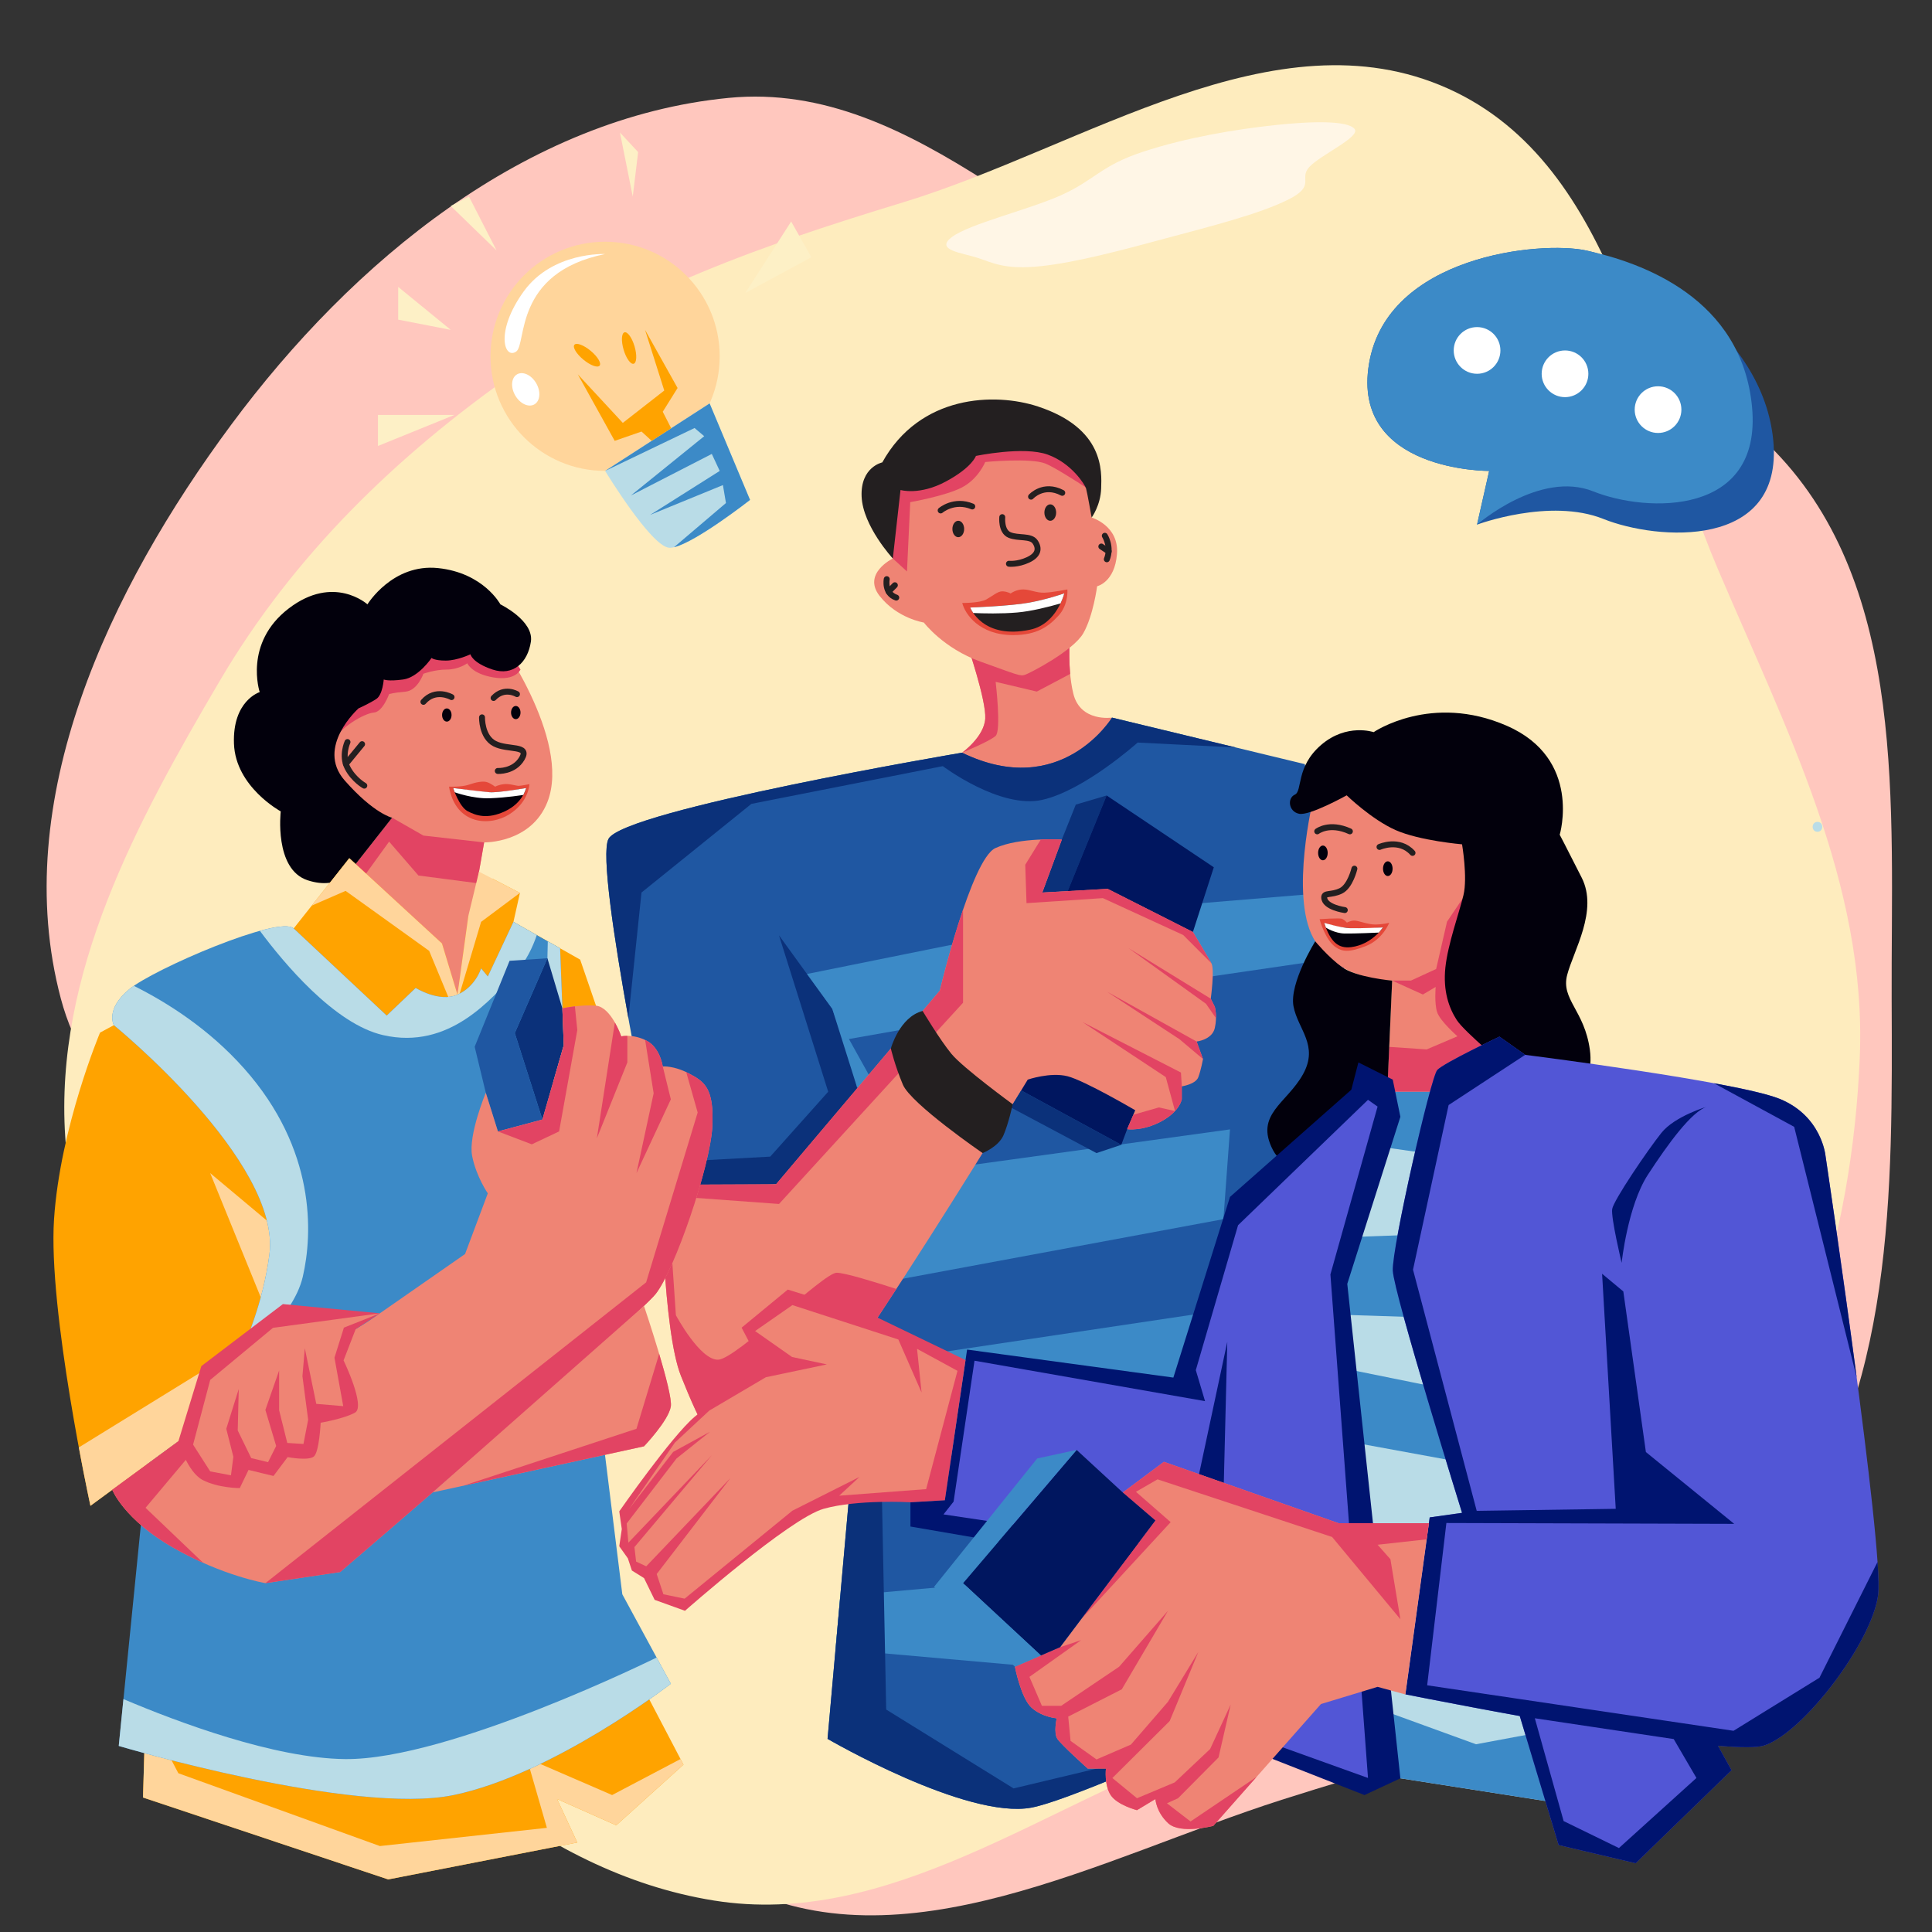 <svg width="580" height="580" viewBox="0 0 580 580" fill="none" xmlns="http://www.w3.org/2000/svg">
<rect x="0" y="0" width="580" height="580" fill="#333333" stroke="none"/>
<g clip-path="url(#clip0_470_16583)">
<path fill-rule="evenodd" clip-rule="evenodd" d="M18.263 299.777C2.508 240.416 32.853 176.811 69.431 127.476C105.786 78.442 157.98 35.301 218.734 29.388C275.892 23.825 317.742 79.641 372.152 98.012C425.553 116.042 493.558 94.976 532.804 135.43C572.788 176.645 567.677 242.355 567.891 299.777C568.105 357.411 568.941 419.157 534.028 465.014C499.421 510.469 439.165 522.91 384.752 540.322C330.607 557.649 270.729 591.617 220.279 565.414C169.796 539.194 180.541 461.652 146.106 416.373C110.318 369.313 33.429 356.921 18.263 299.777Z" fill="#FFC7BE"/>
<path fill-rule="evenodd" clip-rule="evenodd" d="M434.714 26.59C485.998 49.628 493.645 118.905 515.633 170.631C535.975 218.487 560.472 265.436 558.32 317.374C556.102 370.899 540.247 426.02 503.437 464.931C467.799 502.604 411.597 506.177 362.873 523.977C313.127 542.152 266.643 578.947 214.331 570.553C161.012 561.998 119.416 520.451 84.446 479.302C50.867 439.788 23.064 393.118 19.592 341.403C16.295 292.28 41.037 246.794 65.991 204.367C88.073 166.823 118.881 136.91 154.565 111.922C190.018 87.096 229.647 73.38 271.059 60.766C325.468 44.194 382.81 3.275 434.714 26.59Z" fill="#FEECBE"/>
<path d="M290.421 193.657C290.421 193.657 296.098 210.206 295.777 215.722C295.45 221.239 288.822 225.959 288.822 225.959C288.822 225.959 304.908 235.434 316.422 231.053C327.943 226.672 333.84 215.431 333.84 215.431C333.84 215.431 324.334 216.852 322.224 208.256C320.114 199.655 321.416 188.301 321.416 188.301L290.421 193.657Z" fill="#EF8474"/>
<path d="M288.816 225.965C288.816 225.965 187.118 243.168 182.666 251.865C178.219 260.567 198.454 355.678 198.454 355.678C198.454 355.678 220.312 356.285 229.823 355.678C239.334 355.072 254.915 355.946 254.915 355.946L255.723 440.06L248.435 522.016C248.435 522.016 290.124 546.299 309.651 542.655C329.179 539.011 440.887 485.588 440.887 485.588L391.714 229.395L333.839 215.431C333.833 215.437 318.574 240.433 288.816 225.965Z" fill="#1F57A2"/>
<path d="M312.891 240.124C325.541 237.289 341.526 222.921 341.526 222.921L370.975 224.395L333.834 215.437C333.834 215.437 318.574 240.427 288.816 225.959C288.816 225.959 187.119 243.162 182.666 251.859C180.479 256.133 184.242 281.218 188.641 305.662L192.582 267.944L225.568 241.331L283.038 230.001C283.044 230.007 300.242 242.96 312.891 240.124Z" fill="#0B317A"/>
<path d="M229.818 355.679C239.329 355.072 254.91 355.946 254.91 355.946C254.91 355.946 259.362 344.14 258.661 334.326C257.965 324.512 249.845 302.856 249.845 302.856L233.86 280.796L248.632 327.746L231.227 347.226L197.07 349.098C197.92 353.229 198.443 355.667 198.443 355.667L226.941 355.803C227.993 355.78 228.956 355.732 229.818 355.679Z" fill="#0B317A"/>
<path d="M242.266 292.394L338.387 272.979L399.11 267.95L402.843 287.4L349.824 295.158L254.856 311.921L275.305 348.694L257.24 326.236L249.857 302.862L242.266 292.394Z" fill="#3C8AC7"/>
<path d="M369.251 339.052L259.671 354.157L253.75 387.095L367.277 365.998L369.251 339.052Z" fill="#3C8AC7"/>
<path d="M379.268 391.494L255.434 410.011L255.707 438.55L391.716 434.294L379.268 391.494Z" fill="#3C8AC7"/>
<path d="M252.247 479.18L250.838 495.057L393.653 507.707V466.471L252.247 479.18Z" fill="#3C8AC7"/>
<path d="M304.289 536.895L266.043 513.218L263.766 399.846L259.67 354.163L255.111 376.068L255.729 440.066L248.441 522.022C248.441 522.022 290.13 546.305 309.657 542.661C316.624 541.359 335.337 533.721 356.523 524.429L304.289 536.895Z" fill="#0B317A"/>
<path d="M312.893 267.95L318.76 252.055L322.962 241.545L332.218 238.811L320.525 267.522L312.893 267.95Z" fill="#0B317A"/>
<path d="M364.394 260.365L332.216 238.811L320.524 267.522L300.039 323.804L336.615 343.688L338.387 338.98L340.818 333.315L364.394 260.365Z" fill="#00165F"/>
<path d="M318.759 252.055C318.759 252.055 306.109 251.258 298.827 254.599C291.539 257.94 282.129 297.399 282.129 297.399L232.969 355.536L198.455 355.678C198.455 355.678 198.96 399.388 204.423 413.048C209.886 426.708 216.871 442.491 226.887 442.491C236.904 442.491 308.54 324.107 308.54 324.107C308.54 324.107 315.317 321.783 320.483 323.097C325.648 324.41 340.819 333.315 340.819 333.315L338.387 338.98C338.387 338.98 342.941 339.688 348.606 336.656C354.271 333.618 354.776 329.98 354.776 329.98V326.134C354.776 326.134 358.925 325.528 359.734 323.4C360.542 321.272 361.149 317.937 361.149 317.937L359.229 312.676C359.229 312.676 363.883 312.171 364.691 308.628C365.5 305.085 364.691 302.256 364.691 302.256L363.479 299.824C363.479 299.824 364.691 291.021 363.681 289.202C362.67 287.383 358.117 279.791 358.117 279.791L332.52 266.839L312.892 267.95L318.759 252.055Z" fill="#EF8474"/>
<path d="M354.077 311.969L361.157 317.937L359.237 312.676L332.32 297.702L354.077 311.969Z" fill="#E24463"/>
<path d="M354.785 326.134L354.529 321.985L324.932 306.809L349.976 323.352L352.752 333.547C354.553 331.586 354.785 329.981 354.785 329.981V326.134Z" fill="#E24463"/>
<path d="M355.212 280.701L363.689 289.202C362.678 287.383 358.125 279.791 358.125 279.791L332.528 266.839L312.899 267.95L318.767 252.055C318.767 252.055 316.074 251.888 312.459 252.031L307.787 259.604L308.168 271.136L331.083 269.621L355.212 280.701Z" fill="#E24463"/>
<path d="M348.607 336.656C350.515 335.633 351.829 334.546 352.744 333.547L347.9 332.453L340.243 334.653L338.389 338.98C338.389 338.98 342.942 339.687 348.607 336.656Z" fill="#E24463"/>
<path d="M362.042 301.34L365.055 305.668C365.091 303.635 364.699 302.249 364.699 302.249L363.486 299.818L338.799 284.642L362.042 301.34Z" fill="#E24463"/>
<path d="M251.17 382.084C247.223 382.084 221.121 407.883 215.658 408.186C210.195 408.489 202.907 394.829 202.907 394.829L200.476 359.007L233.866 361.439L289.114 301.031V273.086C285.161 284.69 282.135 297.393 282.135 297.393L232.974 355.53L198.455 355.679C198.455 355.679 198.96 399.388 204.423 413.048C209.886 426.709 216.871 442.491 226.887 442.491C231.69 442.491 250.653 415.284 269.099 386.958C262.548 384.836 253.596 382.084 251.17 382.084Z" fill="#E24463"/>
<path d="M288.816 225.965C288.816 225.965 297.156 222.541 298.898 220.918C300.64 219.295 298.898 204.695 298.898 204.695L311.257 207.614L321.273 202.318C320.625 195.202 321.41 188.307 321.41 188.307L290.421 193.663C290.421 193.663 296.098 210.212 295.777 215.728C295.45 221.239 288.816 225.965 288.816 225.965Z" fill="#E24463"/>
<path d="M268.028 167.662C268.028 167.662 258.778 172.162 264.075 178.914C269.365 185.667 277.337 186.886 277.337 186.886C277.337 186.886 283.198 194.632 294.314 198.608C305.43 202.585 306.239 203.073 307.701 202.585C309.163 202.098 322.223 195.363 325.225 190.09C328.227 184.817 329.362 175.996 329.362 175.996C329.362 175.996 334.653 174.842 335.325 166.324C335.996 157.806 327.722 155.374 327.722 155.374C327.722 155.374 327.05 141.137 324.678 138.397C322.306 135.657 309.348 131.341 299.183 132.863C289.023 134.385 273.14 141.988 270.709 144.728C268.277 147.468 266.874 164.249 268.028 167.662Z" fill="#EF8474"/>
<path d="M288.877 181.007C288.877 181.007 294.066 181.09 296.099 179.955C298.127 178.82 299.506 177.524 300.885 177.524C302.264 177.524 303.399 178.172 303.399 178.172C303.399 178.172 305.105 176.876 307.293 176.953C309.48 177.036 311.103 178.005 313.54 177.928C315.978 177.851 320.436 176.953 320.436 176.953C320.436 176.953 320.84 181.417 317.838 184.746C314.836 188.075 311.276 190.649 304.208 190.667C293.989 190.685 289.691 184.33 288.877 181.007Z" fill="#E54839"/>
<path d="M291.271 182.386C291.271 182.386 303.255 181.958 308.915 180.924C314.574 179.89 319.502 178.124 319.502 178.124C319.502 178.124 317.302 187.302 309.343 189.014C294.921 192.117 291.271 182.386 291.271 182.386Z" fill="#231F20"/>
<path d="M305.39 183.872C309.628 183.504 314.764 182.202 318.366 181.162C319.187 179.438 319.502 178.124 319.502 178.124C319.502 178.124 314.574 179.89 308.915 180.924C303.255 181.958 291.271 182.386 291.271 182.386C291.271 182.386 291.533 183.076 292.181 184.027C295.23 184.164 300.533 184.294 305.39 183.872Z" fill="white"/>
<path d="M300.883 155.25C300.883 155.25 300.455 159.506 303.071 160.605C305.687 161.699 309.396 160.724 310.739 162.674C312.077 164.624 311.774 166.627 308.611 168.09C305.449 169.552 302.893 169.243 302.893 169.243" stroke="#231F20" stroke-width="1.783" stroke-miterlimit="10" stroke-linecap="round" stroke-linejoin="round"/>
<path d="M287.681 161.271C288.657 161.271 289.447 160.167 289.447 158.804C289.447 157.442 288.657 156.337 287.681 156.337C286.706 156.337 285.916 157.442 285.916 158.804C285.916 160.167 286.706 161.271 287.681 161.271Z" fill="#231F20"/>
<path d="M315.299 156.344C316.274 156.344 317.064 155.239 317.064 153.877C317.064 152.514 316.274 151.41 315.299 151.41C314.324 151.41 313.533 152.514 313.533 153.877C313.533 155.239 314.324 156.344 315.299 156.344Z" fill="#231F20"/>
<path d="M282.391 153.24C282.391 153.24 286.409 149.763 291.884 152.045" stroke="#231F20" stroke-width="1.783" stroke-miterlimit="10" stroke-linecap="round" stroke-linejoin="round"/>
<path d="M309.527 149.103C309.527 149.103 313.237 144.966 318.896 147.95" stroke="#231F20" stroke-width="1.783" stroke-miterlimit="10" stroke-linecap="round" stroke-linejoin="round"/>
<path d="M331.67 160.843C331.67 160.843 333.798 164.131 332.276 167.899" stroke="#231F20" stroke-width="1.783" stroke-miterlimit="10" stroke-linecap="round" stroke-linejoin="round"/>
<path d="M330.625 164.071L332.83 165.528" stroke="#231F20" stroke-width="1.783" stroke-miterlimit="10" stroke-linecap="round" stroke-linejoin="round"/>
<path d="M266.203 173.868C266.203 173.868 265.353 178.124 269.062 179.402" stroke="#231F20" stroke-width="1.783" stroke-miterlimit="10" stroke-linecap="round" stroke-linejoin="round"/>
<path d="M268.642 175.692L266.775 177.583" stroke="#231F20" stroke-width="1.783" stroke-miterlimit="10" stroke-linecap="round" stroke-linejoin="round"/>
<path d="M326.968 146.975C326.498 143.349 325.767 139.651 324.673 138.391C322.301 135.651 309.342 131.335 299.177 132.857C289.018 134.379 273.135 141.982 270.703 144.722C268.272 147.462 266.869 164.25 268.028 167.662L272.285 171.555L273.26 150.75C273.26 150.75 283.722 148.925 288.715 146.369C293.702 143.813 295.771 138.7 295.771 138.7C295.771 138.7 309.521 137.363 313.902 139.188C316.511 140.27 322.527 144.074 326.968 146.975Z" fill="#E24463"/>
<path d="M264.867 138.819C264.867 138.819 258.298 140.157 258.661 149.044C259.024 157.925 268.029 167.662 268.029 167.662L270.342 147.1C270.342 147.1 276.06 148.806 283.972 144.544C291.884 140.288 292.978 136.875 292.978 136.875C292.978 136.875 307.298 133.874 314.515 136.471C321.737 139.069 325.708 145.554 326.035 146.612C326.362 147.665 327.718 155.375 327.718 155.375C327.718 155.375 330.416 151.725 330.577 146.612C330.737 141.5 331.552 128.601 311.596 122.032C298.679 117.776 276.144 118.46 264.867 138.819Z" fill="#231F20"/>
<path d="M336.615 343.689L329.179 346.168L303.445 332.454L306.566 327.354L336.615 343.689Z" fill="#0B317A"/>
<path d="M276.974 303.492C276.974 303.492 282.128 312.118 285.624 316.368C289.113 320.618 304.027 331.508 304.027 331.508C304.027 331.508 302.773 337.31 301.257 340.8C299.742 344.289 294.986 346.161 294.986 346.161C294.986 346.161 273.485 331.389 271.054 325.623C268.622 319.857 267.439 314.769 267.439 314.769C267.439 314.769 269.996 305.341 276.974 303.492Z" fill="#231F20"/>
<path d="M394.266 239.827C394.266 239.827 387.234 268.598 394.266 281.599C401.298 294.599 417.919 294.385 417.919 294.385L416.415 328.595C416.415 328.595 425.498 330.396 433.386 328.904C441.269 327.412 446.643 315.143 446.643 315.143C446.643 315.143 437.744 288.738 439.557 279.785C441.37 270.833 443.819 259.01 443.076 254.956C442.333 250.907 435.087 244.511 435.087 244.511L403.973 234.281L394.266 239.827Z" fill="#EF8474"/>
<path d="M417.925 294.379H423.578L431.14 290.896L434.409 276.689L439.076 269.757C439.076 269.757 436.68 290.753 436.823 294.373C436.965 297.993 441.923 308.913 441.923 308.913L447.255 315.637L432.685 327.775H416.457L417.051 314.287L428.298 315.042L437.536 311.101C437.536 311.101 432.281 306.518 431.425 303.819C430.575 301.12 430.997 296.287 430.997 296.287L427.163 298.558L417.925 294.379Z" fill="#E24463"/>
<path d="M412.383 219.794C412.383 219.794 404.286 217.024 396.612 223.629C388.938 230.233 391.072 237.479 388.73 238.549C386.387 239.613 386.815 243.661 390.008 244.303C393.2 244.945 404.286 238.763 404.286 238.763C404.286 238.763 411.746 246.009 418.993 249.207C426.239 252.406 438.919 253.47 438.919 253.47C438.919 253.47 440.625 263.379 439.347 268.705C438.068 274.031 434.656 283.412 433.913 290.444C433.17 297.476 434.977 302.589 437.325 306.215C439.673 309.841 452.722 320.612 452.722 320.612C452.722 320.612 444.233 327.442 438.051 330.426C431.868 333.411 416.389 329.517 416.389 329.517L417.935 294.391C417.935 294.391 407.104 293.446 402.848 290.313C398.591 287.181 394.846 282.586 394.846 282.586C394.846 282.586 387.035 295.134 388.313 302.065C389.592 308.991 396.023 313.788 391.155 322.526C386.286 331.265 376.591 334.57 382.131 345.222C387.671 355.881 414.207 359.929 442.551 348.634C470.894 337.34 478.889 327.002 477.29 315.173C475.691 303.344 468.552 300.044 470.472 292.691C472.392 285.338 479.846 273.401 474.841 263.492C469.836 253.583 468.237 250.598 468.237 250.598C468.237 250.598 475.055 227.796 452.359 217.886C429.645 207.965 412.383 219.794 412.383 219.794Z" fill="#02000C"/>
<path d="M418.869 327.787H429.266L479.134 342.321L495.826 535.32L463.916 540.67L420.403 533.857L384.73 507.452L394.141 365.089L418.869 327.787Z" fill="#B9DCE7"/>
<path d="M412.176 343.938L464.565 351.428L460.516 369.374L397.381 371.663V394.531L460.516 396.552L459.91 422.256L394.949 409.101V430.959L465.575 443.906L474.153 517.849L443.111 523.639L398.593 507.452L397.583 525.458L420.403 533.857L463.917 540.67L492.289 535.32L473.065 344.747L472.619 340.425L429.267 327.787H418.87L412.176 343.938Z" fill="#3C8AC7"/>
<path d="M548.037 347.023C548.037 347.023 546.973 335.033 534.228 329.874C521.477 324.714 457.883 316.671 457.883 316.671L450.144 311.208C450.144 311.208 433.452 319.102 431.478 321.224C429.505 323.347 417.818 374.647 418.121 381.477C418.424 388.307 438.915 454.178 438.915 454.178L429.201 455.545L421.914 508.665C421.914 508.665 437.155 511.726 456.237 515.162L467.906 553.896L491.036 559.359L519.813 531.432L515.735 524.079C522.476 524.661 527.499 524.721 529.674 523.995C541.51 520.048 562.03 492.882 563.825 478.764C565.621 464.646 548.037 347.023 548.037 347.023Z" fill="#5256D6"/>
<path d="M538.626 338.285L557.393 413.56C553.006 380.289 548.036 347.023 548.036 347.023C548.036 347.023 546.972 335.033 534.227 329.874C530.72 328.453 523.361 326.818 514.533 325.189L538.626 338.285Z" fill="#001470"/>
<path d="M512.523 332.204C512.523 332.204 502.81 335.039 498.762 340.098C494.714 345.157 484.394 360.333 483.99 362.966C483.586 365.6 486.825 379.117 486.825 379.117C486.825 379.117 488.644 361.95 494.72 352.641C500.783 343.332 507.869 333.618 512.523 332.204Z" fill="#001470"/>
<path d="M563.653 468.902L546.218 503.66L520.419 519.597L510.01 518.051L499.156 516.44L428.446 505.936L434.213 457.216L520.621 457.471L494.109 435.917L487.332 387.701L480.96 382.387L485.055 452.959L443.319 453.566L424.196 381.168L434.884 331.74L457.889 316.659L450.15 311.196C450.15 311.196 433.458 319.091 431.484 321.213C429.511 323.335 417.824 374.635 418.127 381.466C418.43 388.296 438.921 454.166 438.921 454.166L429.207 455.533L421.919 508.653C421.919 508.653 430.212 510.317 442.214 512.57C442.232 512.57 442.244 512.576 442.261 512.576C442.749 512.665 443.242 512.761 443.742 512.856C443.789 512.868 443.843 512.873 443.89 512.885C444.395 512.98 444.907 513.076 445.424 513.171C445.465 513.177 445.501 513.183 445.537 513.194C446.048 513.29 446.571 513.385 447.094 513.486C447.148 513.498 447.195 513.504 447.249 513.515C447.724 513.605 448.206 513.694 448.687 513.783C448.806 513.807 448.919 513.825 449.038 513.848C449.46 513.926 449.882 514.003 450.304 514.08C450.477 514.11 450.643 514.146 450.815 514.175C451.22 514.247 451.624 514.324 452.034 514.395C452.224 514.431 452.42 514.467 452.611 514.502C453.074 514.585 453.55 514.675 454.019 514.758C454.144 514.782 454.269 514.805 454.4 514.829C455.012 514.942 455.624 515.049 456.243 515.162L467.912 553.896L491.041 559.359L519.819 531.432L515.741 524.079C522.482 524.661 527.505 524.721 529.68 523.995C541.516 520.048 562.036 492.882 563.831 478.764C564.051 476.981 563.968 473.545 563.653 468.902ZM509.285 533.756L486.012 554.8L469.416 546.703L460.766 515.834L502.461 522.081L509.285 533.756Z" fill="#001470"/>
<path d="M407.801 318.948L418.115 324.108L420.404 335.271L404.461 385.424L420.404 533.857L409.62 538.886L358.992 518.984L356.198 472.54L273.32 458.274V450.992L283.652 450.385L290.327 405.154L352.251 413.559L369.252 359.322L405.673 327.145L407.801 318.948Z" fill="#001470"/>
<path d="M410.683 330.177L371.676 367.817L358.99 411.324L361.76 420.633L292.555 408.495L286.278 450.79L283.246 454.636L355.085 465.359L368.442 402.83L365.606 517.569L410.683 533.756L399.4 382.589L413.56 332.204L410.683 330.177Z" fill="#5256D6"/>
<path d="M428.962 457.269H401.826L349.413 438.853L337.067 448.061L346.851 456.461L318.247 494.505L304.688 500.372C304.688 500.372 306.506 509.883 309.746 512.719C312.986 515.554 317.236 515.845 317.236 515.845C317.236 515.845 316.226 520.203 317.438 522.028C318.651 523.847 326.545 530.932 326.545 530.932H332.008C332.008 530.932 331.449 535.878 333.423 538.898C335.396 541.912 341.317 543.434 341.317 543.434L346.851 540.093C346.851 540.093 347.083 544.04 350.727 547.381C354.371 550.722 364.233 548.142 364.233 548.142L396.559 511.565L413.554 506.406L421.906 508.682L428.962 457.269Z" fill="#EF8474"/>
<path d="M428.963 457.269H401.832L349.42 438.847L337.074 448.055L346.858 456.455L324.566 486.1L351.441 456.96L341.021 447.853L347.494 444.108L399.906 461.412L420.403 486.1L417.413 468.088L413.561 463.742L428.297 462.114L428.963 457.269Z" fill="#E24463"/>
<path d="M309.752 512.713C312.992 515.548 317.242 515.84 317.242 515.84C317.242 515.84 316.232 520.197 317.444 522.022C318.657 523.841 326.551 530.927 326.551 530.927H332.014C332.014 530.927 331.455 535.872 333.429 538.892C335.402 541.906 341.323 543.428 341.323 543.428L346.857 540.087C346.857 540.087 347.089 544.034 350.733 547.375C354.377 550.716 364.239 548.136 364.239 548.136L377.227 533.441L357.409 546.822L350.329 541.359L353.67 539.843L365.814 527.598L369.458 511.714L363.288 525.071L352.665 535.088L341.335 539.843L333.946 533.774L351.149 516.672L359.751 495.932L350.632 510.888L339.504 523.74L329.184 528.192L321.391 522.628L320.684 515.34L336.77 507.143L350.632 483.573L335.961 500.372L318.556 512.107H312.79L309.045 503.404L324.566 492.377L318.253 494.499L304.693 500.366C304.693 500.366 306.518 509.877 309.752 512.713Z" fill="#E24463"/>
<path d="M346.858 456.454L337.073 448.055L323.211 435.28L289.113 475.274L312.499 496.99L318.253 494.499L346.858 456.454Z" fill="#00165F"/>
<path d="M323.21 435.28L311.375 437.836L280.41 476.386L304.693 500.366L312.498 496.99L289.113 475.274L323.21 435.28Z" fill="#3C8AC7"/>
<path d="M289.863 408.298L263.208 395.441L236.499 387.142L222.637 398.573L229.009 410.718C229.009 410.718 215.504 419.42 208.519 425.341C201.54 431.262 185.906 453.72 185.906 453.72L186.667 459.034L185.906 464.194L188.486 467.826L189.699 471.482L193.343 473.759L196.529 480.286L205.636 483.573C205.636 483.573 237.052 455.848 247.223 452.965C257.394 450.082 273.313 450.991 273.313 450.991L283.645 450.385L289.863 408.298Z" fill="#E24463"/>
<path d="M237.884 391.797L269.687 402.122L276.665 418.053L275.304 404.928L287.443 411.532L278.033 447.045L251.931 449.018L258 443.401L237.884 453.518L205.534 479.929L199.162 478.615L197.141 472.54L219.296 443.704L194.002 470.216L190.964 468.801L190.459 464.45L213.732 436.826L188.64 463.13L188.135 457.364L203.109 437.837L213.125 429.841L202.098 435.863L188.842 453.013L202.604 433.081L212.923 423.469L229.924 413.452L248.233 409.606L237.789 407.383L226.684 399.59L237.884 391.797Z" fill="#EF8474"/>
<path d="M396.15 275.946C396.15 275.946 402.154 275.518 402.897 275.839C403.64 276.16 404.354 276.974 404.354 276.974C404.354 276.974 405.489 276.326 406.696 276.368C407.903 276.409 410.637 277.545 412.807 277.545C414.977 277.545 417.045 277.045 417.045 277.045C417.045 277.045 415.149 282.021 409.965 284.042C404.782 286.069 402.862 285.611 401.031 284.381C397.797 282.217 396.15 275.946 396.15 275.946Z" fill="#E54839"/>
<path d="M397.535 277.045C397.535 277.045 400.876 278.43 405.81 278.68C410.75 278.93 415.184 278.43 415.184 278.43C415.184 278.43 411.879 283.507 405.703 284.327C401.797 284.845 399.42 282.835 397.535 277.045Z" fill="#02000C"/>
<path d="M413.924 279.97C413.924 279.97 406.559 280.315 403.61 280.244C400.662 280.172 398.046 278.484 398.046 278.484L397.535 277.045C397.535 277.045 402.576 278.549 405.293 278.65C408.009 278.746 415.184 278.43 415.184 278.43L413.924 279.97Z" fill="white"/>
<path d="M406.601 260.781C406.601 260.781 405.352 266.107 402.511 267.457C399.669 268.806 397.541 267.944 397.535 269.377C397.529 272.379 403.717 273.211 403.717 273.211" stroke="#231F20" stroke-width="1.783" stroke-miterlimit="10" stroke-linecap="round" stroke-linejoin="round"/>
<path d="M397.144 258.261C397.938 258.261 398.582 257.271 398.582 256.05C398.582 254.828 397.938 253.838 397.144 253.838C396.349 253.838 395.705 254.828 395.705 256.05C395.705 257.271 396.349 258.261 397.144 258.261Z" fill="#02000C"/>
<path d="M416.628 262.992C417.422 262.992 418.067 262.002 418.067 260.781C418.067 259.56 417.422 258.57 416.628 258.57C415.834 258.57 415.189 259.56 415.189 260.781C415.189 262.002 415.834 262.992 416.628 262.992Z" fill="#02000C"/>
<path d="M395.441 249.576C395.441 249.576 399.062 246.753 405.244 249.576" stroke="#231F20" stroke-width="1.783" stroke-miterlimit="10" stroke-linecap="round" stroke-linejoin="round"/>
<path d="M414.139 254.26C414.139 254.26 420.053 251.597 424.048 256.044" stroke="#231F20" stroke-width="1.783" stroke-miterlimit="10" stroke-linecap="round" stroke-linejoin="round"/>
<path d="M106.054 260.312L117.729 245.48C117.729 245.48 103.689 242.169 99.111 229.549C94.534 216.929 107.63 212.667 107.63 212.667L113.782 200.362L148.492 190.108C148.492 190.108 171.77 221.875 164.334 240.778C159.442 253.214 145.341 252.893 145.341 252.893L137.346 298.606C137.34 298.612 114.573 274.038 106.054 260.312Z" fill="#EF8474"/>
<path d="M148.491 190.108L113.782 200.362L107.629 212.667C107.629 212.667 97.096 216.103 98.237 225.929C98.814 225.049 99.277 224.181 99.58 223.403C101.471 218.516 109.525 214.094 112.206 213.921C114.887 213.749 116.807 208.387 116.807 208.387C116.807 208.387 118.044 207.941 121.688 207.644C125.338 207.347 127.109 202.264 127.109 202.264C127.109 202.264 130.503 201.004 134.129 201.004C137.756 201.004 140.282 199.114 140.282 199.114C140.282 199.114 141.542 202.27 148.17 203.376C154.792 204.482 156.255 201.01 156.255 201.004C152.313 194.459 148.491 190.108 148.491 190.108Z" fill="#E24463"/>
<path d="M145.336 252.899L127.116 250.848L117.73 245.486L106.055 260.318C106.81 261.53 107.636 262.719 108.516 263.878L108.7 263.896L116.814 252.661L125.618 262.838L143.201 265.127L145.336 252.899Z" fill="#E24463"/>
<path d="M150.227 181.435C150.227 181.435 160.321 186.327 159.376 192.634C158.43 198.947 154.014 203.049 147.861 200.998C141.709 198.947 141.233 196.421 141.233 196.421C141.233 196.421 137.292 198.311 133.82 198.311C130.349 198.311 129.558 197.52 129.558 197.52C129.558 197.52 125.617 203.358 121.04 203.988C116.463 204.618 115.202 203.988 115.202 203.988C115.202 203.988 114.887 208.565 112.991 209.825C111.101 211.085 107.629 212.667 107.629 212.667C107.629 212.667 94.647 224.252 103.474 234.293C112.302 244.333 117.723 245.48 117.723 245.48L106.048 260.311C106.048 260.311 102.422 267.57 92.322 264.253C82.223 260.936 84.279 243.584 84.279 243.584C84.279 243.584 70.714 236.248 70.239 223.272C69.763 210.295 77.966 207.774 77.966 207.774C77.966 207.774 73.074 193.104 86.645 182.689C100.211 172.274 110.31 181.429 110.31 181.429C110.31 181.429 117.824 169.124 131.502 170.544C145.18 171.965 150.227 181.435 150.227 181.435Z" fill="#02000C"/>
<path d="M144.706 215.354C144.706 215.354 144.546 221.191 148.493 223.242C152.434 225.293 159.062 223.557 156.696 227.659C154.33 231.761 149.438 231.446 149.438 231.446" stroke="#231F20" stroke-width="1.783" stroke-miterlimit="10" stroke-linecap="round" stroke-linejoin="round"/>
<path d="M104.319 222.767C104.319 222.767 102.428 226.868 104.319 230.494C106.209 234.12 109.366 235.856 109.366 235.856" stroke="#231F20" stroke-width="1.783" stroke-miterlimit="10" stroke-linecap="round" stroke-linejoin="round"/>
<path d="M108.7 223.403L103.838 229.312" stroke="#231F20" stroke-width="1.783" stroke-miterlimit="10" stroke-linecap="round" stroke-linejoin="round"/>
<path d="M135.558 209.279C135.558 209.279 130.749 206.52 127.117 210.699" stroke="#231F20" stroke-width="1.783" stroke-miterlimit="10" stroke-linecap="round" stroke-linejoin="round"/>
<path d="M155.198 208.381C155.198 208.381 151.412 206.093 148.178 209.54" stroke="#231F20" stroke-width="1.783" stroke-miterlimit="10" stroke-linecap="round" stroke-linejoin="round"/>
<path d="M134.791 236.154C134.791 236.154 138.578 236.332 140.765 235.559C142.953 234.792 144.968 234.436 146.151 234.792C147.334 235.149 148.636 236.171 148.636 236.171C148.636 236.171 149.581 235.619 151.239 235.41C152.898 235.202 154.907 235.916 155.674 235.916C156.441 235.916 158.925 235.41 158.925 235.41C158.925 235.41 158.807 240.707 152.951 244.434C147.096 248.167 136.8 247.751 134.791 236.154Z" fill="#E54839"/>
<path d="M134.137 216.632C134.922 216.632 135.558 215.746 135.558 214.652C135.558 213.559 134.922 212.673 134.137 212.673C133.353 212.673 132.717 213.559 132.717 214.652C132.717 215.746 133.353 216.632 134.137 216.632Z" fill="#02000C"/>
<path d="M154.841 215.895C155.625 215.895 156.261 215.009 156.261 213.916C156.261 212.822 155.625 211.936 154.841 211.936C154.056 211.936 153.42 212.822 153.42 213.916C153.42 215.009 154.056 215.895 154.841 215.895Z" fill="#02000C"/>
<path d="M104.86 257.63L88.162 278.727L30.032 309.995C30.032 309.995 18.042 338.528 16.223 365.998C14.404 393.467 27.148 452.055 27.148 452.055L60.449 427.618L45.059 465.864L42.937 539.629L116.547 564.215L173.311 553.135L167.241 540.081L184.997 547.975L205.185 529.761L183.481 488.328L172.229 361.141L187.53 326.943L174.172 288.09L154.14 276.76L156.089 268.057L147.785 263.747L140.61 274.935L137.347 298.611L132.692 283.233L104.86 257.63Z" fill="#FFA300"/>
<path d="M136.396 303.67L144.427 276.754L156.084 268.051L143.802 261.679L140.604 274.935L137.341 298.611L132.686 283.233L104.86 257.63L93.602 271.861L103.749 267.445L128.84 285.456L136.396 303.67Z" fill="#FFD59B"/>
<path d="M96.662 410.92L91.199 375.711L63.099 352.177L81.991 398.568L23.664 434.526C25.602 444.946 27.148 452.056 27.148 452.056L60.448 427.618L55.633 439.578L96.662 410.92Z" fill="#FFD59B"/>
<path d="M158.133 527.788L164.178 548.73L114.043 554.199L53.546 532.341L43.684 513.569L42.935 539.623L116.546 564.216L173.309 553.135L167.24 540.081L184.996 547.975L205.183 529.762L204.297 528.073L183.759 538.886L158.133 527.788Z" fill="#FFD59B"/>
<path d="M88.168 278.727L116.095 304.883L124.798 296.585C124.798 296.585 131.878 301.037 137.347 298.606C142.81 296.174 144.427 290.711 144.427 290.711L146.448 293.143L154.14 276.754L168.151 284.684L170.327 342.523L172.229 361.141L186.822 478.615L201.392 505.478C201.392 505.478 166.13 532.686 136.182 538.886C106.233 545.086 35.655 524.144 35.655 524.144L44.108 439.614L60.455 427.618C60.455 427.618 77.237 404.548 80.88 376.621C84.524 348.694 34.181 307.76 34.181 307.76C34.181 307.76 31.5 303.058 38.788 296.989C46.076 290.92 83.835 274.673 88.168 278.727Z" fill="#3C8AC7"/>
<path d="M71.322 408.394C71.322 408.394 87.865 396.35 90.897 383.296C93.928 370.242 94.844 345.05 73.289 320.767C62.78 308.925 50.255 300.984 40.179 295.955C39.638 296.323 39.168 296.674 38.788 296.989C31.5 303.058 34.181 307.76 34.181 307.76C34.181 307.76 84.524 348.694 80.88 376.621C79.323 388.581 75.352 399.649 71.322 408.394Z" fill="#B9DCE7"/>
<path d="M103.647 528.091C82.395 527.883 53.434 517.022 37.057 510.079L35.648 524.144C35.648 524.144 106.221 545.086 136.175 538.886C166.123 532.686 201.385 505.478 201.385 505.478L197.117 497.608C197.123 497.608 134.915 528.394 103.647 528.091Z" fill="#B9DCE7"/>
<path d="M154.643 292.186C157.937 288.631 159.94 284.303 161.147 280.719L154.138 276.754L146.446 293.143L144.425 290.711C144.425 290.711 142.808 296.174 137.345 298.606C131.882 301.037 124.796 296.585 124.796 296.585L116.094 304.883L88.167 278.727C86.948 277.586 83.096 278.05 78.014 279.441C85.141 289.029 100.418 307.415 115.006 310.75C134.914 315.304 147.659 299.723 154.643 292.186Z" fill="#B9DCE7"/>
<path d="M164.454 282.591C164.454 282.591 163.841 304.681 164.454 314.4C165.066 324.113 170.22 339.67 170.22 339.67L168.151 284.69L164.454 282.591Z" fill="#B9DCE7"/>
<path d="M162.835 336.097L169.244 313.776L168.827 302.707L164.333 287.674L154.543 310.144L162.835 336.097Z" fill="#0B317A"/>
<path d="M164.334 287.674L152.974 288.441L142.5 314.245L145.841 328.054L149.485 339.664L162.836 336.097L154.543 310.144L164.334 287.674Z" fill="#1F57A2"/>
<path d="M33.699 447.247C33.699 447.247 37.165 456.152 52.044 464.646C66.917 473.147 79.668 475.269 79.668 475.269L102.132 471.928C102.132 471.928 191.072 395.738 196.839 388.45C202.605 381.162 213.227 350.026 213.84 338.279C214.446 326.527 211.408 324.708 206.861 322.283C202.307 319.851 198.967 320.161 198.967 320.161C198.967 320.161 198.206 314.543 194.11 312.421C190.014 310.299 186.519 311.125 186.519 311.125C186.519 311.125 183.481 302.351 178.928 301.923C174.374 301.495 168.828 302.708 168.828 302.708L169.244 313.776L162.836 336.098L149.479 339.664L145.835 328.055C145.835 328.055 140.521 340.806 141.739 347.024C142.958 353.241 146.442 358.253 146.442 358.253L139.611 376.466L110.608 396.654L60.449 427.618L33.699 447.247Z" fill="#EF8474"/>
<path d="M33.699 447.247C33.699 447.247 37.165 456.151 52.044 464.646C55.159 466.423 58.172 467.921 61.002 469.182L43.692 452.656L69.33 422.131L60.449 427.612L33.699 447.247Z" fill="#E24463"/>
<path d="M196.839 388.462C202.605 381.174 213.228 350.037 213.84 338.291C214.446 326.539 211.415 324.72 206.861 322.294C206.57 322.14 206.285 321.997 206.011 321.866L209.447 333.981L193.968 384.978L79.668 475.275L102.132 471.934C102.132 471.934 191.067 395.744 196.839 388.462Z" fill="#E24463"/>
<path d="M184.587 306.958L179.184 341.715L188.332 318.948V310.97C187.203 310.965 186.513 311.131 186.513 311.131C186.513 311.131 185.818 309.11 184.587 306.958Z" fill="#E24463"/>
<path d="M167.847 339.664L173.31 309.235L172.585 302.107C170.415 302.363 168.828 302.708 168.828 302.708L169.244 313.776L162.836 336.098L149.479 339.664L159.649 343.534L167.847 339.664Z" fill="#E24463"/>
<path d="M201.392 330.028L198.966 320.161C198.966 320.161 198.206 314.543 194.11 312.421C193.961 312.344 193.819 312.284 193.676 312.213L196.232 328.203L191.072 352.171L201.392 330.028Z" fill="#E24463"/>
<path d="M114.045 394.27L84.93 391.494L60.444 410.112L53.549 432.683C53.549 432.683 56.194 441.879 60.849 444.31C65.503 446.741 71.977 446.741 71.977 446.741L74.61 441.278L82.1 443.097L86.35 437.432C86.35 437.432 92.622 438.645 94.245 437.23C95.861 435.815 96.266 427.113 96.266 427.113C96.266 427.113 103.345 425.9 106.585 424.075C109.825 422.25 103.143 408.394 103.143 408.394L106.769 399.031L114.045 394.27Z" fill="#E24463"/>
<path d="M193.331 392.046C193.331 392.046 202.099 418.006 201.386 422.256C200.673 426.506 193.331 434.198 193.331 434.198L129.91 448.025L193.331 392.046Z" fill="#EF8474"/>
<path d="M197.89 406.438L191.071 428.932L139.135 446.004L193.33 434.193C193.33 434.193 200.678 426.5 201.385 422.25C201.73 420.217 199.893 413.197 197.89 406.438Z" fill="#E24463"/>
<path d="M114.045 394.27L81.945 398.627L63.107 414.261L57.965 433.687L63.107 441.73L69.337 442.895L70.056 437.331L67.928 428.932L71.673 416.995L71.37 429.437L75.418 437.735L80.476 438.948L82.908 434.091L79.668 423.267L83.799 411.431V423.368L86.243 433.182L91.099 433.485L92.508 426.221L90.796 413.149L91.503 404.75L94.945 421.448L103.042 422.137L100.408 407.585L103.244 398.567L114.045 394.27Z" fill="#EF8474"/>
<path d="M136.033 236.569C136.033 236.569 142.78 237.574 146.561 237.812C150.347 238.049 157.956 236.569 157.956 236.569C157.956 236.569 157.011 240.986 151.685 243.512C146.359 246.039 142.887 244.856 140.367 243.512C137.846 242.169 136.033 236.569 136.033 236.569Z" fill="#02000C"/>
<path d="M157.962 236.569C157.962 236.569 149.545 238.026 147.001 237.83C144.456 237.633 136.039 236.569 136.039 236.569L136.515 237.847C136.515 237.847 141.877 239.821 147.007 239.643C152.137 239.464 157.1 238.644 157.1 238.644C157.1 238.644 157.629 237.604 157.962 236.569Z" fill="white"/>
<path d="M545.609 249.707C547.524 249.707 547.524 246.734 545.609 246.734C543.695 246.734 543.695 249.707 545.609 249.707Z" fill="#B9DCE7"/>
<path d="M476.202 75.202C492.942 78.822 529.322 99.562 532.359 132.346C535.397 165.129 497.453 162.246 481.362 155.796C465.276 149.347 443.418 157.496 443.418 157.496L447.062 141.375C447.062 141.375 405.576 141.678 410.991 109.198C416.407 76.717 462.441 72.223 476.202 75.202Z" fill="#1F57A2"/>
<path d="M476.202 75.202C492.942 78.822 522.949 89.468 525.981 122.252C529.012 155.035 494.41 153.971 478.324 147.522C462.238 141.072 443.418 157.496 443.418 157.496L447.062 141.375C447.062 141.375 405.576 141.678 410.991 109.198C416.407 76.717 462.441 72.223 476.202 75.202Z" fill="#3C8AC7"/>
<path d="M443.424 112.212C447.295 112.212 450.433 109.074 450.433 105.203C450.433 101.333 447.295 98.195 443.424 98.195C439.554 98.195 436.416 101.333 436.416 105.203C436.416 109.074 439.554 112.212 443.424 112.212Z" fill="white"/>
<path d="M469.829 119.226C473.7 119.226 476.837 116.088 476.837 112.217C476.837 108.347 473.7 105.209 469.829 105.209C465.958 105.209 462.82 108.347 462.82 112.217C462.82 116.088 465.958 119.226 469.829 119.226Z" fill="white"/>
<path d="M497.756 129.98C501.627 129.98 504.765 126.842 504.765 122.971C504.765 119.101 501.627 115.963 497.756 115.963C493.886 115.963 490.748 119.101 490.748 122.971C490.748 126.842 493.886 129.98 497.756 129.98Z" fill="white"/>
<path d="M181.656 141.369C200.655 141.369 216.057 125.968 216.057 106.969C216.057 87.97 200.655 72.568 181.656 72.568C162.657 72.568 147.256 87.97 147.256 106.969C147.256 125.968 162.657 141.369 181.656 141.369Z" fill="#FFD59B"/>
<path d="M213.033 121.111L181.664 141.37C181.664 141.37 195.425 164.036 200.888 164.44C206.351 164.844 225.171 150.072 225.171 150.072L213.033 121.111Z" fill="#B9DCE7"/>
<path d="M211.41 130.948L189.404 148.752L213.687 136.275L216.065 141.375L195.17 154.577L217.028 145.625L217.937 151.011L202.345 164.279C209.092 162.692 225.171 150.078 225.171 150.078L213.033 121.116L181.664 141.375L208.509 128.493L211.41 130.948Z" fill="#3C8AC7"/>
<path d="M201.499 128.559L198.961 123.613L203.413 116.48L193.646 99.027L199.418 117.241L186.971 126.954L173.465 112.384L184.539 132.345L192.588 129.552L195.644 132.345L201.499 128.559Z" fill="#FFA300"/>
<path d="M180.002 109.77C180.608 109.04 179.406 107.045 177.318 105.315C175.231 103.584 173.047 102.774 172.442 103.504C171.836 104.234 173.038 106.229 175.126 107.96C177.214 109.69 179.397 110.501 180.002 109.77Z" fill="#FFA300"/>
<path d="M190.236 109.198C191.147 108.931 191.267 106.606 190.505 104.003C189.743 101.401 188.387 99.507 187.477 99.774C186.566 100.04 186.446 102.366 187.208 104.969C187.97 107.571 189.326 109.465 190.236 109.198Z" fill="#FFA300"/>
<path d="M181.656 76.266C181.656 76.266 165.874 75.505 157.219 87.495C148.563 99.485 151.357 107.986 154.942 105.554C158.223 103.337 154.038 81.878 181.656 76.266Z" fill="white"/>
<path d="M160.429 121.396C162.172 120.39 162.419 117.555 160.981 115.065C159.543 112.574 156.965 111.371 155.222 112.377C153.479 113.383 153.232 116.218 154.67 118.709C156.108 121.199 158.687 122.403 160.429 121.396Z" fill="white"/>
<path d="M237.511 66.499L223.75 87.947L243.581 77.223L237.511 66.499Z" fill="#FDF0C6"/>
<path d="M186.111 39.785L189.957 59.009L191.574 45.658L186.111 39.785Z" fill="#FDF0C6"/>
<path d="M135.32 61.844L149.082 75.201L140.783 59.009L135.32 61.844Z" fill="#FDF0C6"/>
<path d="M119.533 86.127L135.322 99.027L119.533 95.96V86.127Z" fill="#FDF0C6"/>
<path d="M113.463 124.576H136.397L113.463 133.885V124.576Z" fill="#FDF0C6"/>
<path fill-rule="evenodd" clip-rule="evenodd" d="M343.122 45.564C356.309 41.232 371.037 38.822 382.626 37.569C394.144 36.324 404.534 36.182 406.637 38.695C408.615 41.059 396.557 46.409 393.103 50.089C389.712 53.701 395.324 55.641 386.698 59.94C377.909 64.319 363.026 68.048 350.079 71.528C337.084 75.021 323.17 78.791 312.386 79.913C301.697 81.025 298.129 78.93 293.513 77.412C288.921 75.901 280.502 75.125 285.773 71.159C291.047 67.189 308.67 63.011 318.445 58.648C328.605 54.114 330.427 49.733 343.122 45.564Z" fill="#FFF6E6"/>
</g>
<defs>
<clipPath id="clip0_470_16583">
<rect width="580" height="580" fill="white"/>
</clipPath>
</defs>
</svg>

